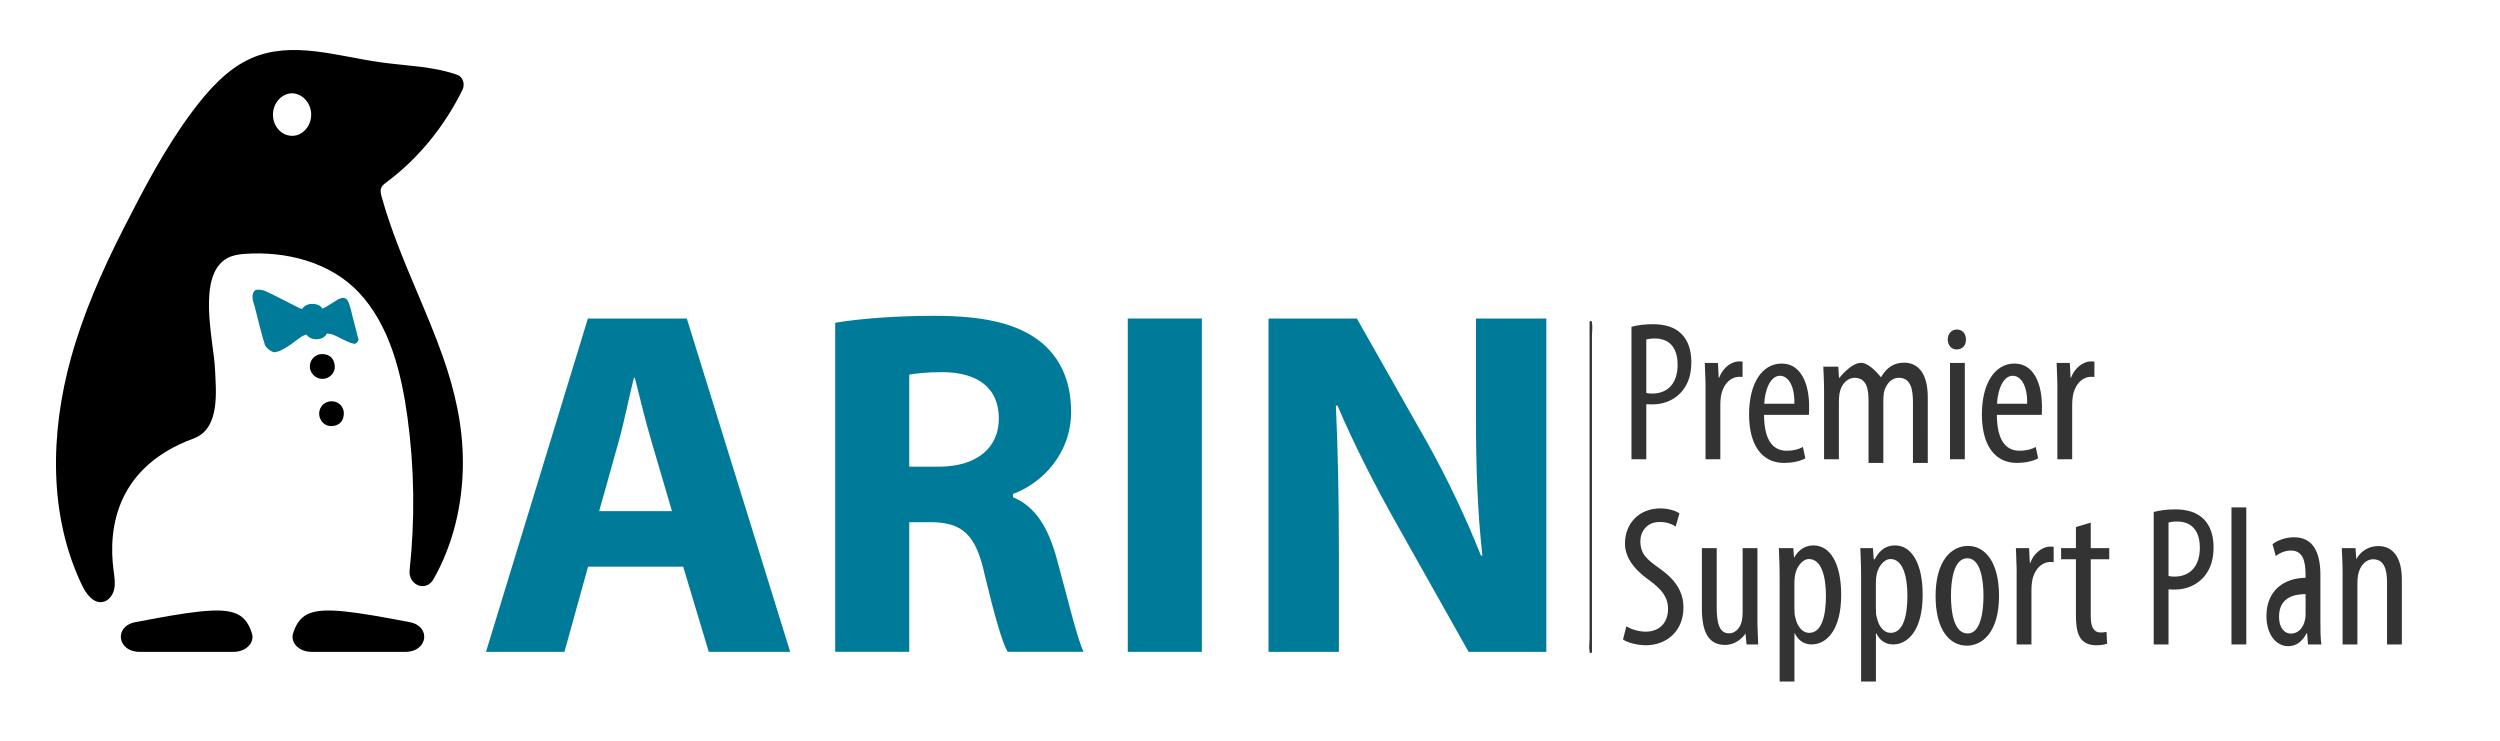 <?xml version="1.0" encoding="utf-8"?>
<!-- Generator: Adobe Illustrator 25.0.1, SVG Export Plug-In . SVG Version: 6.00 Build 0)  -->
<svg version="1.1" id="Layer_1" xmlns="http://www.w3.org/2000/svg" xmlns:xlink="http://www.w3.org/1999/xlink" x="0px" y="0px"
	 viewBox="0 0 675 200" enable-background="new 0 0 675 200" xml:space="preserve">
<g>
	<g>
		<path d="M87.15,102.3c-1.85,0.06-3.47-1.48-3.5-3.32c-0.03-1.86,1.52-3.44,3.41-3.38c2.01,0.06,3.14,1.21,3.33,3.16
			C90.57,100.61,89.01,102.24,87.15,102.3z"/>
		<path fill="#007A99" d="M95.32,85.94c-0.38-1.45-0.67-2.92-1.22-4.34c-0.52-1.33-1.58-1.51-3.02-0.64
			c-1.07,0.64-2.1,1.31-3.16,1.97c-0.25,0.15-0.56,0.28-0.92,0.39c-0.4-0.78-1.29-1.24-2.65-1.27c-1.28-0.03-2.37,0.58-2.76,1.39
			c-0.32-0.08-0.6-0.18-0.84-0.3c-3-1.51-5.95-3.08-9.02-4.52c-0.74-0.35-2.13-0.56-2.74-0.29c-0.6,0.27-0.81,1.24-0.81,1.91
			c-0.01,0.83,0.36,1.66,0.58,2.49c0.88,3.42,1.67,6.86,2.73,10.26c0.25,0.8,1.26,1.68,2.26,2.06c0.58,0.22,1.98-0.34,2.76-0.79
			c1.43-0.81,2.74-1.75,3.99-2.72c0.71-0.55,1.41-1.04,2.25-1.2c0.47,0.76,1.56,1.29,2.76,1.27c1.28-0.03,2.39-0.68,2.7-1.53
			c1.36-0.06,2.5,0.64,3.69,1.22c0.85,0.42,1.68,0.85,2.58,1.21c0.47,0.18,1.26,0.41,1.56,0.26c0.45-0.23,0.6-0.76,0.78-1.02
			C96.28,89.68,95.81,87.81,95.32,85.94z"/>
		<path d="M89.64,108.34c1.91,0.06,3.33,1.6,3.19,3.54c-0.15,2.02-1.36,3.07-3.31,3.17c-1.85,0.1-3.38-1.55-3.35-3.42
			C86.21,109.73,87.73,108.28,89.64,108.34z"/>
	</g>
	<g>
		<path d="M112.5,78.59c-3.5-8.31-7.01-16.65-9.45-25.45c-0.21-0.75-0.41-1.57-0.16-2.31c0.24-0.71,0.85-1.17,1.42-1.59
			c8.51-6.31,15.62-14.97,20.56-24.99c0.76-1.54,0.1-3.51-1.39-4.04c-6.65-2.35-13.85-2.42-20.82-3.4
			c-11.67-1.65-23.88-5.9-34.84-1.07c-6.46,2.85-11.57,8.55-16.02,14.53c-7.31,9.82-13,20.77-18.55,31.65
			c-5.7,11.2-10.79,22.78-14.14,34.92C13.56,117,13.1,139.3,22.2,158.12c1.1,2.28,3,4.84,5.49,4.42c1.6-0.27,2.76-1.8,3.12-3.38
			c0.37-1.59,0.11-3.24-0.11-4.85c-1.69-12.25,1.11-28.4,21.58-35.92c7.23-2.66,6.04-12.81,5.76-18.92
			c-0.34-7.35-5.07-25.28,3.39-29.8c1.41-0.75,3.03-1.01,4.62-1.12c10.9-0.8,22.99,2.1,30.79,10.36
			c8.44,8.94,11.56,21.95,13.18,33.76c1.87,13.63,2.06,27.54,0.58,41.23c-0.45,4.12,4.42,6.02,6.42,2.53
			c5.27-9.23,7.93-20.16,7.96-31.36c0.02-10.39-2.23-19.74-5.43-28.85C117.46,90.31,115,84.51,112.5,78.59z M79.12,36.67
			c-2.95,0.13-5.37-2.38-5.42-5.63c-0.05-3.02,2.19-5.69,4.9-5.84c2.86-0.15,5.39,2.49,5.42,5.68
			C84.06,33.94,81.85,36.54,79.12,36.67z"/>
		<path d="M40.96,167.15c14.58-2.73,19.86-2.88,23.17-1.31c2.16,1.02,3.31,3.18,3.91,5.25c0.74,2.52-1.71,4.91-4.93,4.91H37.67
			c-5.93,0-6.99-6.78-1.26-7.99C37.78,167.73,39.29,167.44,40.96,167.15z"/>
		<path d="M106.2,167.15c-14.58-2.73-19.86-2.88-23.17-1.31c-2.16,1.02-3.31,3.18-3.91,5.25c-0.74,2.52,1.71,4.91,4.93,4.91h25.45
			c5.93,0,6.99-6.78,1.26-7.99C109.39,167.73,107.88,167.44,106.2,167.15z"/>
	</g>
</g>
<g>
	<path fill="#007A99" d="M158.78,153l-6.38,23h-21.18l27.51-90h26.71l27.91,90h-21.98l-6.91-23H158.78z M181.43,138l-5.54-18.86
		c-1.58-5.27-3.16-11.87-4.48-17.14h-0.26c-1.32,5.28-2.64,12-4.09,17.14L161.78,138H181.43z"/>
	<path fill="#007A99" d="M225.5,87.14c6.46-1.07,16.09-1.87,26.77-1.87c13.19,0,22.42,2,28.75,7.08c5.27,4.28,8.18,10.56,8.18,18.84
		c0,11.49-8.04,19.38-15.69,22.18v0.89c6.18,2.51,9.6,8.45,11.83,16.64c2.76,10.04,5.52,21.66,7.23,25.09h-20.51
		c-1.45-2.51-3.55-9.77-6.18-20.74c-2.37-11.09-6.18-14.13-14.33-14.26h-6.05v35h-20V87.14z M245.5,126h8.02
		c10.16,0,16.17-5.08,16.17-12.96c0-8.28-5.61-12.43-14.97-12.56c-4.94,0-7.75,0.4-9.22,0.67V126z"/>
	<path fill="#007A99" d="M324.5,86v90h-20V86H324.5z"/>
	<path fill="#007A99" d="M342.5,176V86h23.85l18.76,33.07c5.36,9.51,10.72,20.75,14.74,30.93h0.4c-1.34-11.92-1.74-24.1-1.74-37.62
		V86h19v90h-20.99l-19.54-34.74c-5.43-9.62-11.4-21.25-15.88-31.8l-0.41,0.13c0.54,11.89,0.81,24.59,0.81,39.28V176H342.5z"/>
</g>
<g>
	<path fill="#333333" d="M440.5,88.23c1.61-0.43,3.53-0.7,5.82-0.7c3.22,0,5.92,0.81,7.74,2.69c1.71,1.72,2.6,4.36,2.6,7.49
		c0,3.34-0.78,5.6-2.13,7.43c-1.92,2.69-5.14,4.04-8.26,4.04c-0.68,0-1.2,0-1.77-0.05V124h-4V88.23z M444.5,106.1
		c0.49,0.11,0.92,0.16,1.62,0.16c4.09,0,6.84-2.69,6.84-7.81c0-3.72-1.56-7.06-6.14-7.06c-0.97,0-1.78,0.11-2.32,0.27V106.1z"/>
	<path fill="#333333" d="M460.5,104.71c0-2.2-0.16-4.78-0.21-6.71h3.56l0.21,4h0.11c0.86-2.42,3.05-4.42,5.46-4.42
		c0.32,0,0.59,0.05,0.86,0.05v4.16c-0.27-0.05-0.54-0.05-0.86-0.05c-2.62,0-4.55,2.37-4.98,5.32c-0.11,0.68-0.16,1.47-0.16,2.32V124
		h-4V104.71z"/>
	<path fill="#333333" d="M476.29,112c0.05,7.97,3.18,9.7,6.19,9.7c1.78,0,3.29-0.43,4.31-1.02l0.65,3.07
		c-1.45,0.81-3.66,1.24-5.71,1.24c-6.25,0-9.48-5.12-9.48-13.09c0-8.46,3.55-13.74,8.78-13.74c5.33,0,7.43,5.6,7.43,11.53
		c0,0.97,0,1.67-0.05,2.32H476.29z M484.48,109c0.11-5.23-1.89-7.54-3.88-7.54c-2.69,0-4.09,3.99-4.25,7.54H484.48z"/>
	<path fill="#333333" d="M492.5,105.46c0-2.94-0.16-4.44-0.21-6.46h4.04l0.2,3h0.12c0,0,3.12-4.04,5.87-4.04
		c2.42,0,5.44,4.04,5.44,4.04h-0.17c0.72-1.32,1.65-2.37,2.64-3.03c1.05-0.72,2.31-1.05,3.69-1.05c3.58,0,6.38,2.64,6.38,9.41V125
		h-4v-16.32c0-3.39-0.51-6.68-3.83-6.68c-1.8,0-3.38,1.45-4,3.88c-0.11,0.7-0.17,1.51-0.17,2.37V125h-4v-17.07
		c0-2.91-0.56-5.92-3.77-5.92c-1.75,0-3.55,1.45-4.06,4.2c-0.11,0.7-0.17,1.45-0.17,2.26V124h-4V105.46z"/>
	<path fill="#333333" d="M530.8,91.66c0.05,1.62-0.97,2.69-2.53,2.69c-1.35,0-2.37-1.08-2.37-2.69c0-1.62,1.08-2.69,2.42-2.69
		C529.83,88.97,530.8,90.05,530.8,91.66z M526.5,124V98h4v26H526.5z"/>
	<path fill="#333333" d="M539.15,112c0.05,7.97,3.18,9.7,6.19,9.7c1.78,0,3.29-0.43,4.31-1.02l0.65,3.07
		c-1.45,0.81-3.66,1.24-5.71,1.24c-6.25,0-9.48-5.12-9.48-13.09c0-8.46,3.55-13.74,8.78-13.74c5.33,0,7.43,5.6,7.43,11.53
		c0,0.97,0,1.67-0.05,2.32H539.15z M547.33,109c0.11-5.23-1.89-7.54-3.88-7.54c-2.69,0-4.09,3.99-4.25,7.54H547.33z"/>
	<path fill="#333333" d="M555.5,104.71c0-2.2-0.16-4.78-0.21-6.71h3.56l0.21,4h0.11c0.86-2.42,3.05-4.42,5.46-4.42
		c0.32,0,0.59,0.05,0.86,0.05v4.16c-0.27-0.05-0.54-0.05-0.86-0.05c-2.62,0-4.55,2.37-4.98,5.32c-0.11,0.68-0.16,1.47-0.16,2.32V124
		h-4V104.71z"/>
	<path fill="#333333" d="M439.12,169.1c1.24,0.81,3.39,1.45,5.22,1.45c3.77,0,6.03-2.48,6.03-6.14c0-3.34-1.94-5.39-4.79-7.54
		c-2.85-1.99-6.84-5.39-6.84-10.07c0-5.49,3.82-9.53,9.59-9.53c2.26,0,4.25,0.7,5.12,1.35l-1.02,3.55
		c-0.92-0.65-2.42-1.24-4.31-1.24c-3.55,0-5.22,2.69-5.22,5.17c0,3.61,1.88,5.01,5.33,7.49c4.36,3.07,6.3,6.41,6.3,10.45
		c0,6.25-4.42,10.18-10.18,10.18c-2.48,0-5.12-0.81-6.14-1.56L439.12,169.1z"/>
	<path fill="#333333" d="M474.5,166.91c0,2.9,0.16,5.16,0.21,7.09h-3.14l-0.29-3h0.02c-0.8,1.28-2.76,3.13-5.52,3.13
		c-4.52,0-6.27-3.51-6.27-9.88V148h4v15.89c0,4.09,0.61,7.11,3.3,7.11c2.28,0,3.3-2.26,3.5-3.45c0.15-0.7,0.2-1.51,0.2-2.37V148h4
		V166.91z"/>
	<path fill="#333333" d="M480.5,156.04c0-3.94-0.16-6.23-0.21-8.04h3.91l0.22,3h-0.24c1.39-2.78,3.42-3.74,5.45-3.74
		c4.49,0,7.49,4.81,7.49,13.32c0,9.57-3.96,13.42-8.02,13.42c-2.41,0-3.8-1.55-4.49-2.99h-0.11v13h-4V156.04z M484.5,164.3
		c0,0.81,0,1.56,0.16,2.15c0.81,3.72,2.69,4.42,3.82,4.42c3.45,0,4.52-4.74,4.52-10.02c0-5.39-1.29-9.91-4.58-9.91
		c-1.89,0-3.56,2.37-3.82,4.74c-0.11,0.65-0.11,1.29-0.11,1.99V164.3z"/>
	<path fill="#333333" d="M502.5,156.04c0-3.94-0.16-6.23-0.21-8.04h3.4l0.22,3h0.27c1.39-2.78,3.42-3.74,5.45-3.74
		c4.49,0,7.49,4.81,7.49,13.32c0,9.57-3.96,13.42-8.02,13.42c-2.41,0-3.8-1.55-4.49-2.99h-0.11v13h-4V156.04z M506.5,164.3
		c0,0.81,0,1.56,0.16,2.15c0.81,3.72,2.69,4.42,3.82,4.42c3.45,0,4.52-4.74,4.52-10.02c0-5.39-1.29-9.91-4.58-9.91
		c-1.89,0-3.56,2.37-3.82,4.74c-0.11,0.65-0.11,1.29-0.11,1.99V164.3z"/>
	<path fill="#333333" d="M539.74,160.86c0,10.07-4.69,13.47-8.67,13.47c-4.69,0-8.46-4.25-8.46-13.41c0-9.53,4.25-13.52,8.73-13.52
		C535.97,147.39,539.74,151.75,539.74,160.86z M526.76,160.86c0,4.31,0.75,10.18,4.52,10.18c3.56,0,4.26-6.14,4.26-10.18
		c0-3.99-0.7-10.13-4.36-10.13C527.46,150.73,526.76,156.87,526.76,160.86z"/>
	<path fill="#333333" d="M544.5,154.72c0-2.2-0.16-4.78-0.21-6.72h3.56l0.21,4h0.11c0.86-2.42,3.05-4.42,5.46-4.42
		c0.32,0,0.59,0.05,0.86,0.05v4.16c-0.27-0.05-0.54-0.05-0.86-0.05c-2.62,0-4.55,2.37-4.98,5.32c-0.11,0.68-0.16,1.47-0.16,2.32V174
		h-4V154.72z"/>
	<path fill="#333333" d="M564.5,141.11V148h5v3h-5v15.46c0,3.39,1.2,4.31,2.65,4.31c0.62,0,1.14-0.05,1.61-0.16l0.16,3.18
		c-0.73,0.27-1.66,0.43-2.96,0.43c-1.56,0-2.96-0.43-3.95-1.56c-0.99-1.18-1.51-2.96-1.51-6.57V151h-4v-3h4v-5.71L564.5,141.11z"/>
	<path fill="#333333" d="M581.5,138.23c1.61-0.43,3.53-0.7,5.82-0.7c3.22,0,5.92,0.81,7.74,2.69c1.71,1.72,2.6,4.36,2.6,7.49
		c0,3.34-0.78,5.6-2.13,7.43c-1.92,2.69-5.14,4.04-8.26,4.04c-0.68,0-1.2,0-1.77-0.05V174h-4V138.23z M585.5,155.52
		c0.49,0.11,0.92,0.16,1.62,0.16c4.09,0,6.84-2.69,6.84-7.81c0-3.72-1.56-7.06-6.14-7.06c-0.97,0-1.78,0.11-2.32,0.27V155.52z"/>
	<path fill="#333333" d="M602.5,137h4v37h-4V137z"/>
	<path fill="#333333" d="M623.17,174l-0.26-3h-0.15c-1.08,2.18-2.82,3.47-4.92,3.47c-3.33,0-5.9-3.23-5.9-8.12
		c0-7.12,4.97-10.29,10.56-10.35v-0.88c0-3.82-0.82-6.47-3.95-6.47c-1.54,0-2.92,0.59-4.1,1.47l-0.87-3.18
		c1.03-0.88,3.33-1.88,5.8-1.88c4.97,0,7.13,3.76,7.13,10.18v12.29c0,2.18,0,4.65,0.26,6.47H623.17z M622.5,160.42
		c-2.16,0-7.16,0.38-7.16,6.03c0,3.39,1.72,4.63,3.18,4.63c1.83,0,3.39-1.35,3.88-3.93c0.11-0.48,0.11-1.02,0.11-1.45V160.42z"/>
	<path fill="#333333" d="M632.5,154.72c0-3.06-0.16-4.62-0.21-6.72h3.7l0.21,3h-0.01c1.13-2.11,3.24-3.56,5.99-3.56
		c3.62,0,6.32,2.7,6.32,9.02V174h-4v-16.81c0-3.07-0.62-6.19-3.75-6.19c-1.79,0-3.52,1.46-4.08,4.26c-0.11,0.65-0.17,1.45-0.17,2.32
		V174h-4V154.72z"/>
</g>
<g>
	<g>
		<path fill="#333333" d="M429.83,176c0-2.94,0-5.87,0-8.81c0-7.1,0-14.2,0-21.3c0-8.55,0-17.1,0-25.66c0-7.43,0-14.86,0-22.29
			c0-2.44,0-4.87,0-7.31c0-1.09,0.21-2.41,0-3.48c-0.01-0.05,0-0.11,0-0.16c0-0.42-0.65-0.42-0.65,0c0,2.94,0,5.87,0,8.81
			c0,7.1,0,14.2,0,21.3c0,8.55,0,17.1,0,25.66c0,7.43,0,14.86,0,22.29c0,2.44,0,4.87,0,7.31c0,1.09-0.21,2.41,0,3.48
			c0.01,0.05,0,0.11,0,0.16C429.17,176.42,429.83,176.42,429.83,176L429.83,176z"/>
	</g>
</g>
<g>
</g>
<g>
</g>
<g>
</g>
<g>
</g>
<g>
</g>
<g>
</g>
<g>
</g>
<g>
</g>
<g>
</g>
<g>
</g>
<g>
</g>
<g>
</g>
<g>
</g>
<g>
</g>
<g>
</g>
</svg>
